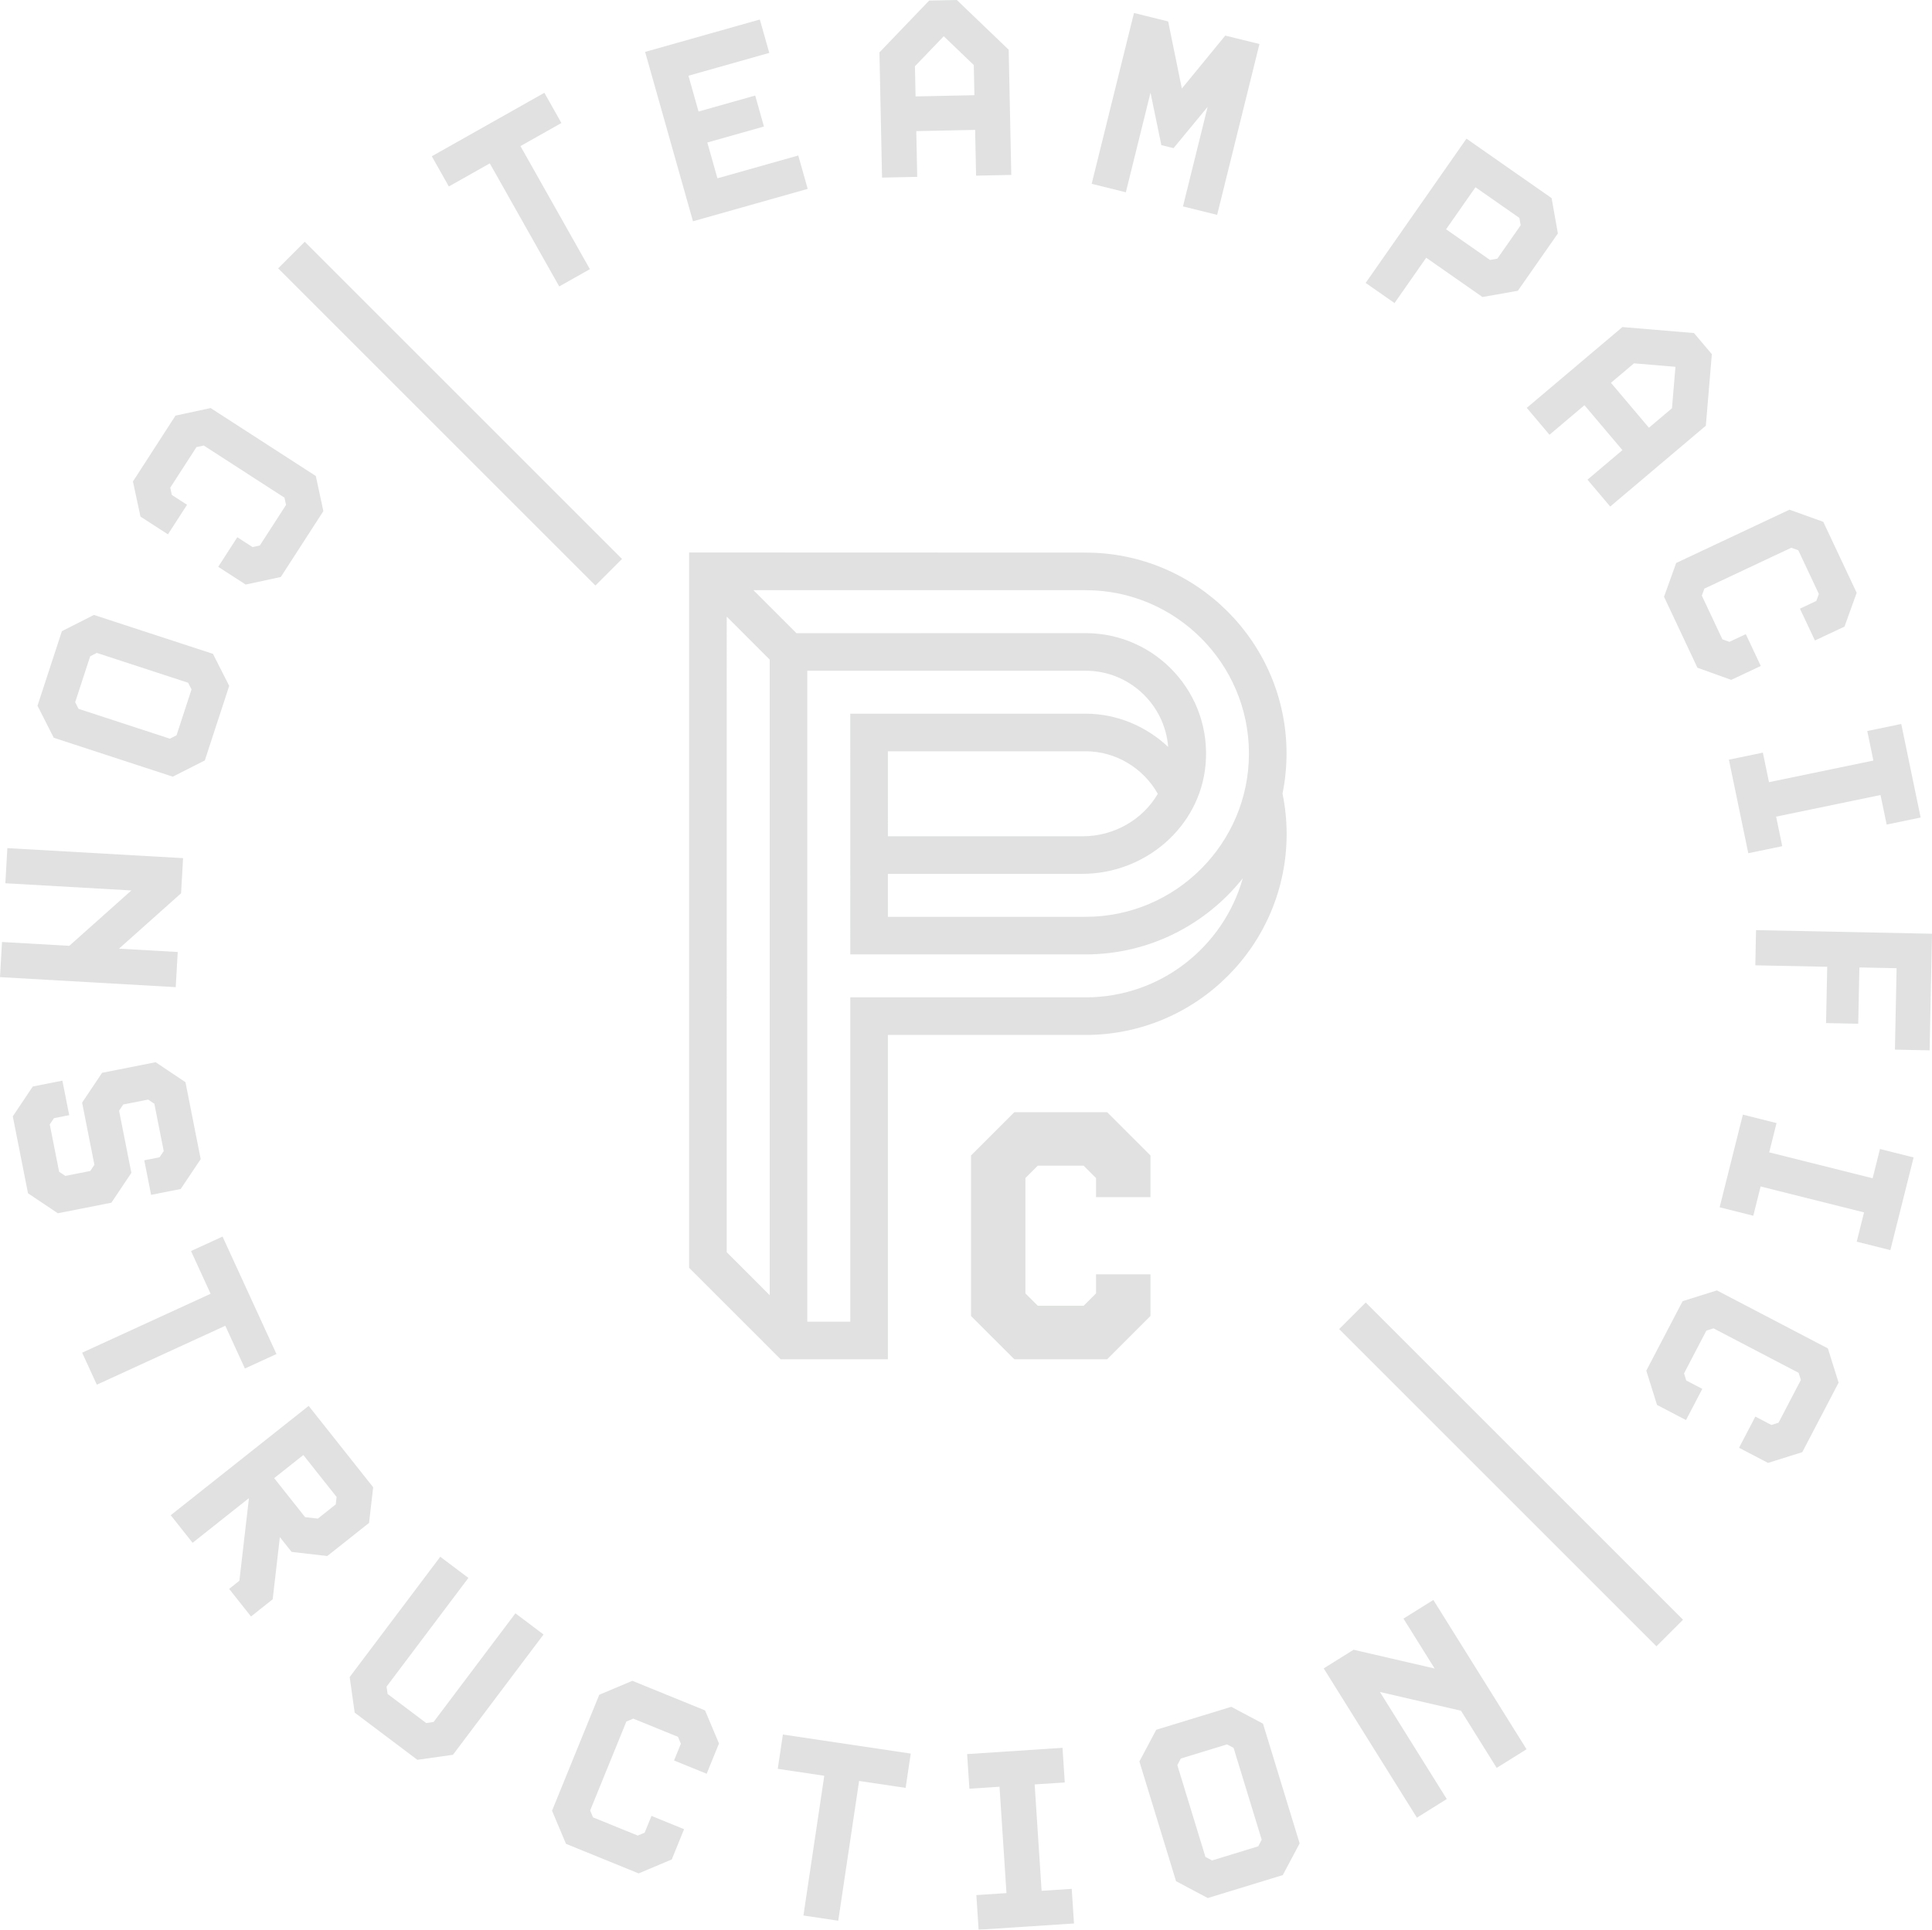 <?xml version="1.0" encoding="UTF-8"?> <svg xmlns="http://www.w3.org/2000/svg" viewBox="0 0 470 469.553"><defs><style>.cls-1{fill:#b1b5b2;}.cls-2{opacity:.4;}</style></defs><g class="cls-2"><polygon class="cls-1" points="246.755 330.75 236.218 320.211 236.218 281.164 246.755 270.627 269.335 270.627 279.873 281.164 279.873 291.3 266.631 291.3 266.631 286.652 263.627 283.648 252.465 283.648 249.46 286.652 249.46 314.726 252.465 317.729 263.627 317.729 266.631 314.726 266.631 310.077 279.873 310.077 279.873 320.211 269.335 330.75 246.755 330.75"></polygon><path class="cls-1" d="m312.004,193.122l-.01.002c.644-3.16.985-6.429.985-9.775,0-26.956-21.93-48.886-48.886-48.886l-96.45-.032v174.062s12.439,12.431,12.439,12.431h-.001l9.832,9.826h26.081v-78.917h48.122c26.956,0,48.886-21.93,48.886-48.886,0-3.302-.336-6.608-.999-9.824Zm-135.211-43.076l10.454,10.455v154.652l-10.456-10.45.003-154.657Zm87.323,92.64h-57.269v78.917h-10.454v-158.388l67.723-.005c10.566,0,19.244,8.181,20.064,18.54-5.366-5.053-12.51-8.089-20.064-8.089l-57.271.001.003,58.573h57.245c15.48,0,29.276-7.254,38.239-18.517-4.712,16.689-20.041,28.968-38.216,28.968Zm17.538-49.528c-3.623,6.262-10.623,10.329-18.239,10.329h-47.421l-.001-20.679,48.124-.001c7.261,0,13.993,4.044,17.538,10.351Zm-17.561,29.93h-48.099l-.001-10.454h47.265c15.241,0,28.582-11.29,30.01-26.463,1.639-17.412-12.073-32.108-29.153-32.108l-70.366.005-10.459-10.459h80.802c21.912,0,39.739,17.827,39.739,39.739s-17.827,39.739-39.739,39.739Z"></path><path class="cls-1" d="m42.697,101.13l8.543-1.839,25.59,16.536,1.837,8.543-10.359,16.031-8.543,1.837-6.679-4.316,4.646-7.194,3.701,2.391,1.776-.382,6.374-9.866-.382-1.776-19.628-12.684-1.777.382-6.374,9.866.382,1.777,3.698,2.39-4.645,7.196-6.682-4.316-1.837-8.546,10.359-16.03Z"></path><path class="cls-1" d="m15.055,153.584l7.793-3.953,28.956,9.467,3.955,7.793-5.931,18.142-7.795,3.953-28.956-9.466-3.955-7.795,5.932-18.142Zm26.268,26.157l1.622-.821,3.649-11.164-.823-1.621-22.212-7.261-1.622.821-3.649,11.165.821,1.621,22.213,7.26Z"></path><path class="cls-1" d="m.487,229.215l16.367.932,15.105-13.476-30.657-1.749.487-8.549,42.75,2.437-.487,8.549-15.105,13.477,14.29.814-.487,8.55-42.75-2.437.487-8.549Z"></path><path class="cls-1" d="m3.112,271.634l4.864-7.257,7.2-1.426,1.662,8.404-3.72.735-1.013,1.51,2.279,11.522,1.508,1.011,6.062-1.198,1.011-1.511-2.99-15.122,4.863-7.26,13.023-2.575,7.261,4.863,3.701,18.726-4.863,7.26-7.202,1.423-1.661-8.402,3.719-.735,1.013-1.508-2.279-11.524-1.508-1.011-6.062,1.198-1.011,1.51,2.99,15.123-4.863,7.261-13.023,2.572-7.26-4.863-3.702-18.726Z"></path><path class="cls-1" d="m19.983,329.149l31.253-14.338-4.77-10.398,7.674-3.52,13.113,28.583-7.674,3.52-4.77-10.399-31.253,14.339-3.572-7.787Z"></path><path class="cls-1" d="m55.744,386.622l2.491-1.977,2.327-20.109-13.71,10.87-5.32-6.712,33.556-26.602,15.694,19.798-1.004,8.68-10.162,8.056-8.68-1.004-2.85-3.593-1.749,15.123-5.274,4.182-5.32-6.712Zm25.933-20.56l.209-1.804-8.095-10.211-7.094,5.626,7.524,9.49,3.095.358,4.361-3.459Z"></path><path class="cls-1" d="m86.283,416.731l-1.219-8.653,22.041-29.276,6.843,5.15-19.907,26.443.252,1.8,9.385,7.066,1.8-.254,19.907-26.443,6.843,5.153-22.043,29.276-8.652,1.22-15.252-11.481Z"></path><path class="cls-1" d="m137.687,448.656l-3.393-8.053,11.488-28.221,8.053-3.392,17.68,7.197,3.393,8.055-2.999,7.364-7.934-3.229,1.661-4.08-.705-1.676-10.88-4.428-1.674.706-8.812,21.645.705,1.674,10.88,4.43,1.674-.706,1.661-4.079,7.932,3.231-2.998,7.366-8.053,3.393-17.68-7.197Z"></path><path class="cls-1" d="m195.45,466.1l5.072-34.004-11.315-1.689,1.246-8.35,31.102,4.639-1.246,8.35-11.315-1.688-5.074,34.006-8.471-1.264Z"></path><path class="cls-1" d="m238.071,469.553l-.55-8.423,7.327-.481-1.695-25.886-7.326.478-.551-8.425,23.202-1.519.55,8.428-7.326.478,1.692,25.887,7.327-.479.551,8.426-23.202,1.516Z"></path><path class="cls-1" d="m293.815,461.847l-7.715-4.098-8.918-29.132,4.101-7.717,18.249-5.586,7.718,4.1,8.915,29.131-4.1,7.717-18.251,5.586Zm6.283-36.534l-1.604-.853-11.231,3.438-.853,1.604,6.839,22.346,1.605.853,11.231-3.438.851-1.604-6.839-22.346Z"></path><path class="cls-1" d="m364.101,430.179l-8.682-13.908-19.723-4.564,16.261,26.051-7.264,4.536-22.674-36.328,7.264-4.534,19.723,4.564-7.58-12.144,7.266-4.536,22.674,36.328-7.266,4.534Z"></path><path class="cls-1" d="m136.044,69.702l-16.889-29.946-9.965,5.62-4.146-7.353,27.388-15.444,4.146,7.351-9.965,5.62,16.889,29.945-7.459,4.207Z"></path><path class="cls-1" d="m168.581,53.844l-11.643-41.215,27.908-7.883,2.297,8.125-19.665,5.556,2.46,8.713,13.778-3.892,2.128,7.536-13.776,3.892,2.464,8.713,19.663-5.554,2.294,8.125-27.908,7.884Z"></path><path class="cls-1" d="m237.452,42.74l-.232-11.134-14.312.299.229,11.133-8.561.179-.635-30.465L226.04.137l6.73-.137,12.613,12.099.632,30.463-8.562.178Zm-.56-26.915l-7.305-7.008-7.009,7.303.154,7.341,14.312-.297-.152-7.339Z"></path><path class="cls-1" d="m287.783,50.228l5.999-24.229-8.289,10.048-2.969-.735-2.639-12.755-5.999,24.231-8.314-2.058,10.292-41.57,8.316,2.058,3.33,16.328,10.565-12.889,8.314,2.058-10.293,41.572-8.313-2.059Z"></path><path class="cls-1" d="m346.957,62.715l-7.707,11.031-7.021-4.905,24.523-35.103,20.71,14.469,1.526,8.603-9.738,13.94-8.604,1.526-13.691-9.561Zm22.981-7.901l-.318-1.789-10.682-7.462-7.148,10.23,10.685,7.462,1.788-.318,5.675-8.123Z"></path><path class="cls-1" d="m386.189,116.715l8.501-7.187-9.239-10.93-8.501,7.187-5.529-6.542,23.263-19.663,17.413,1.459,4.345,5.139-1.461,17.411-23.264,19.665-5.527-6.54Zm20.554-17.374l.847-10.086-10.086-.845-5.607,4.737,9.24,10.932,5.605-4.739Z"></path><path class="cls-1" d="m404.81,145.207l2.959-8.22,27.563-12.968,8.22,2.96,8.125,17.268-2.96,8.22-7.196,3.384-3.647-7.748,3.988-1.876.614-1.707-4.999-10.626-1.709-.615-21.144,9.947-.614,1.709,4.999,10.626,1.71.615,3.985-1.874,3.644,7.748-7.196,3.384-8.219-2.96-8.123-17.267Z"></path><path class="cls-1" d="m420.59,184.849l8.265-1.712,1.49,7.187,25.397-5.26-1.489-7.187,8.267-1.714,4.716,22.763-8.267,1.713-1.49-7.187-25.397,5.259,1.489,7.188-8.265,1.712-4.716-22.761Z"></path><path class="cls-1" d="m427.192,226.326l42.809.877-.581,28.375-8.44-.173.408-19.813-9.051-.185-.282,13.698-7.827-.161.281-13.698-17.489-.358.173-8.561Z"></path><path class="cls-1" d="m423.992,271.221l8.189,2.054-1.786,7.121,25.161,6.31,1.786-7.121,8.186,2.055-5.656,22.549-8.187-2.055,1.786-7.121-25.161-6.31-1.785,7.121-8.187-2.054,5.654-22.549Z"></path><path class="cls-1" d="m409.338,316.608l8.338-2.614,26.995,14.109,2.611,8.337-8.839,16.913-8.337,2.614-7.046-3.683,3.967-7.59,3.902,2.042,1.734-.545,5.439-10.407-.544-1.734-20.706-10.823-1.736.544-5.439,10.41.544,1.732,3.904,2.04-3.967,7.588-7.049-3.684-2.611-8.337,8.839-16.911Z"></path><rect class="cls-1" x="104.916" y="46.075" width="9.147" height="109.154" transform="translate(-39.103 106.901) rotate(-45)"></rect><rect class="cls-1" x="363.029" y="304.188" width="9.147" height="109.154" transform="translate(-146.017 365.014) rotate(-45)"></rect></g></svg> 